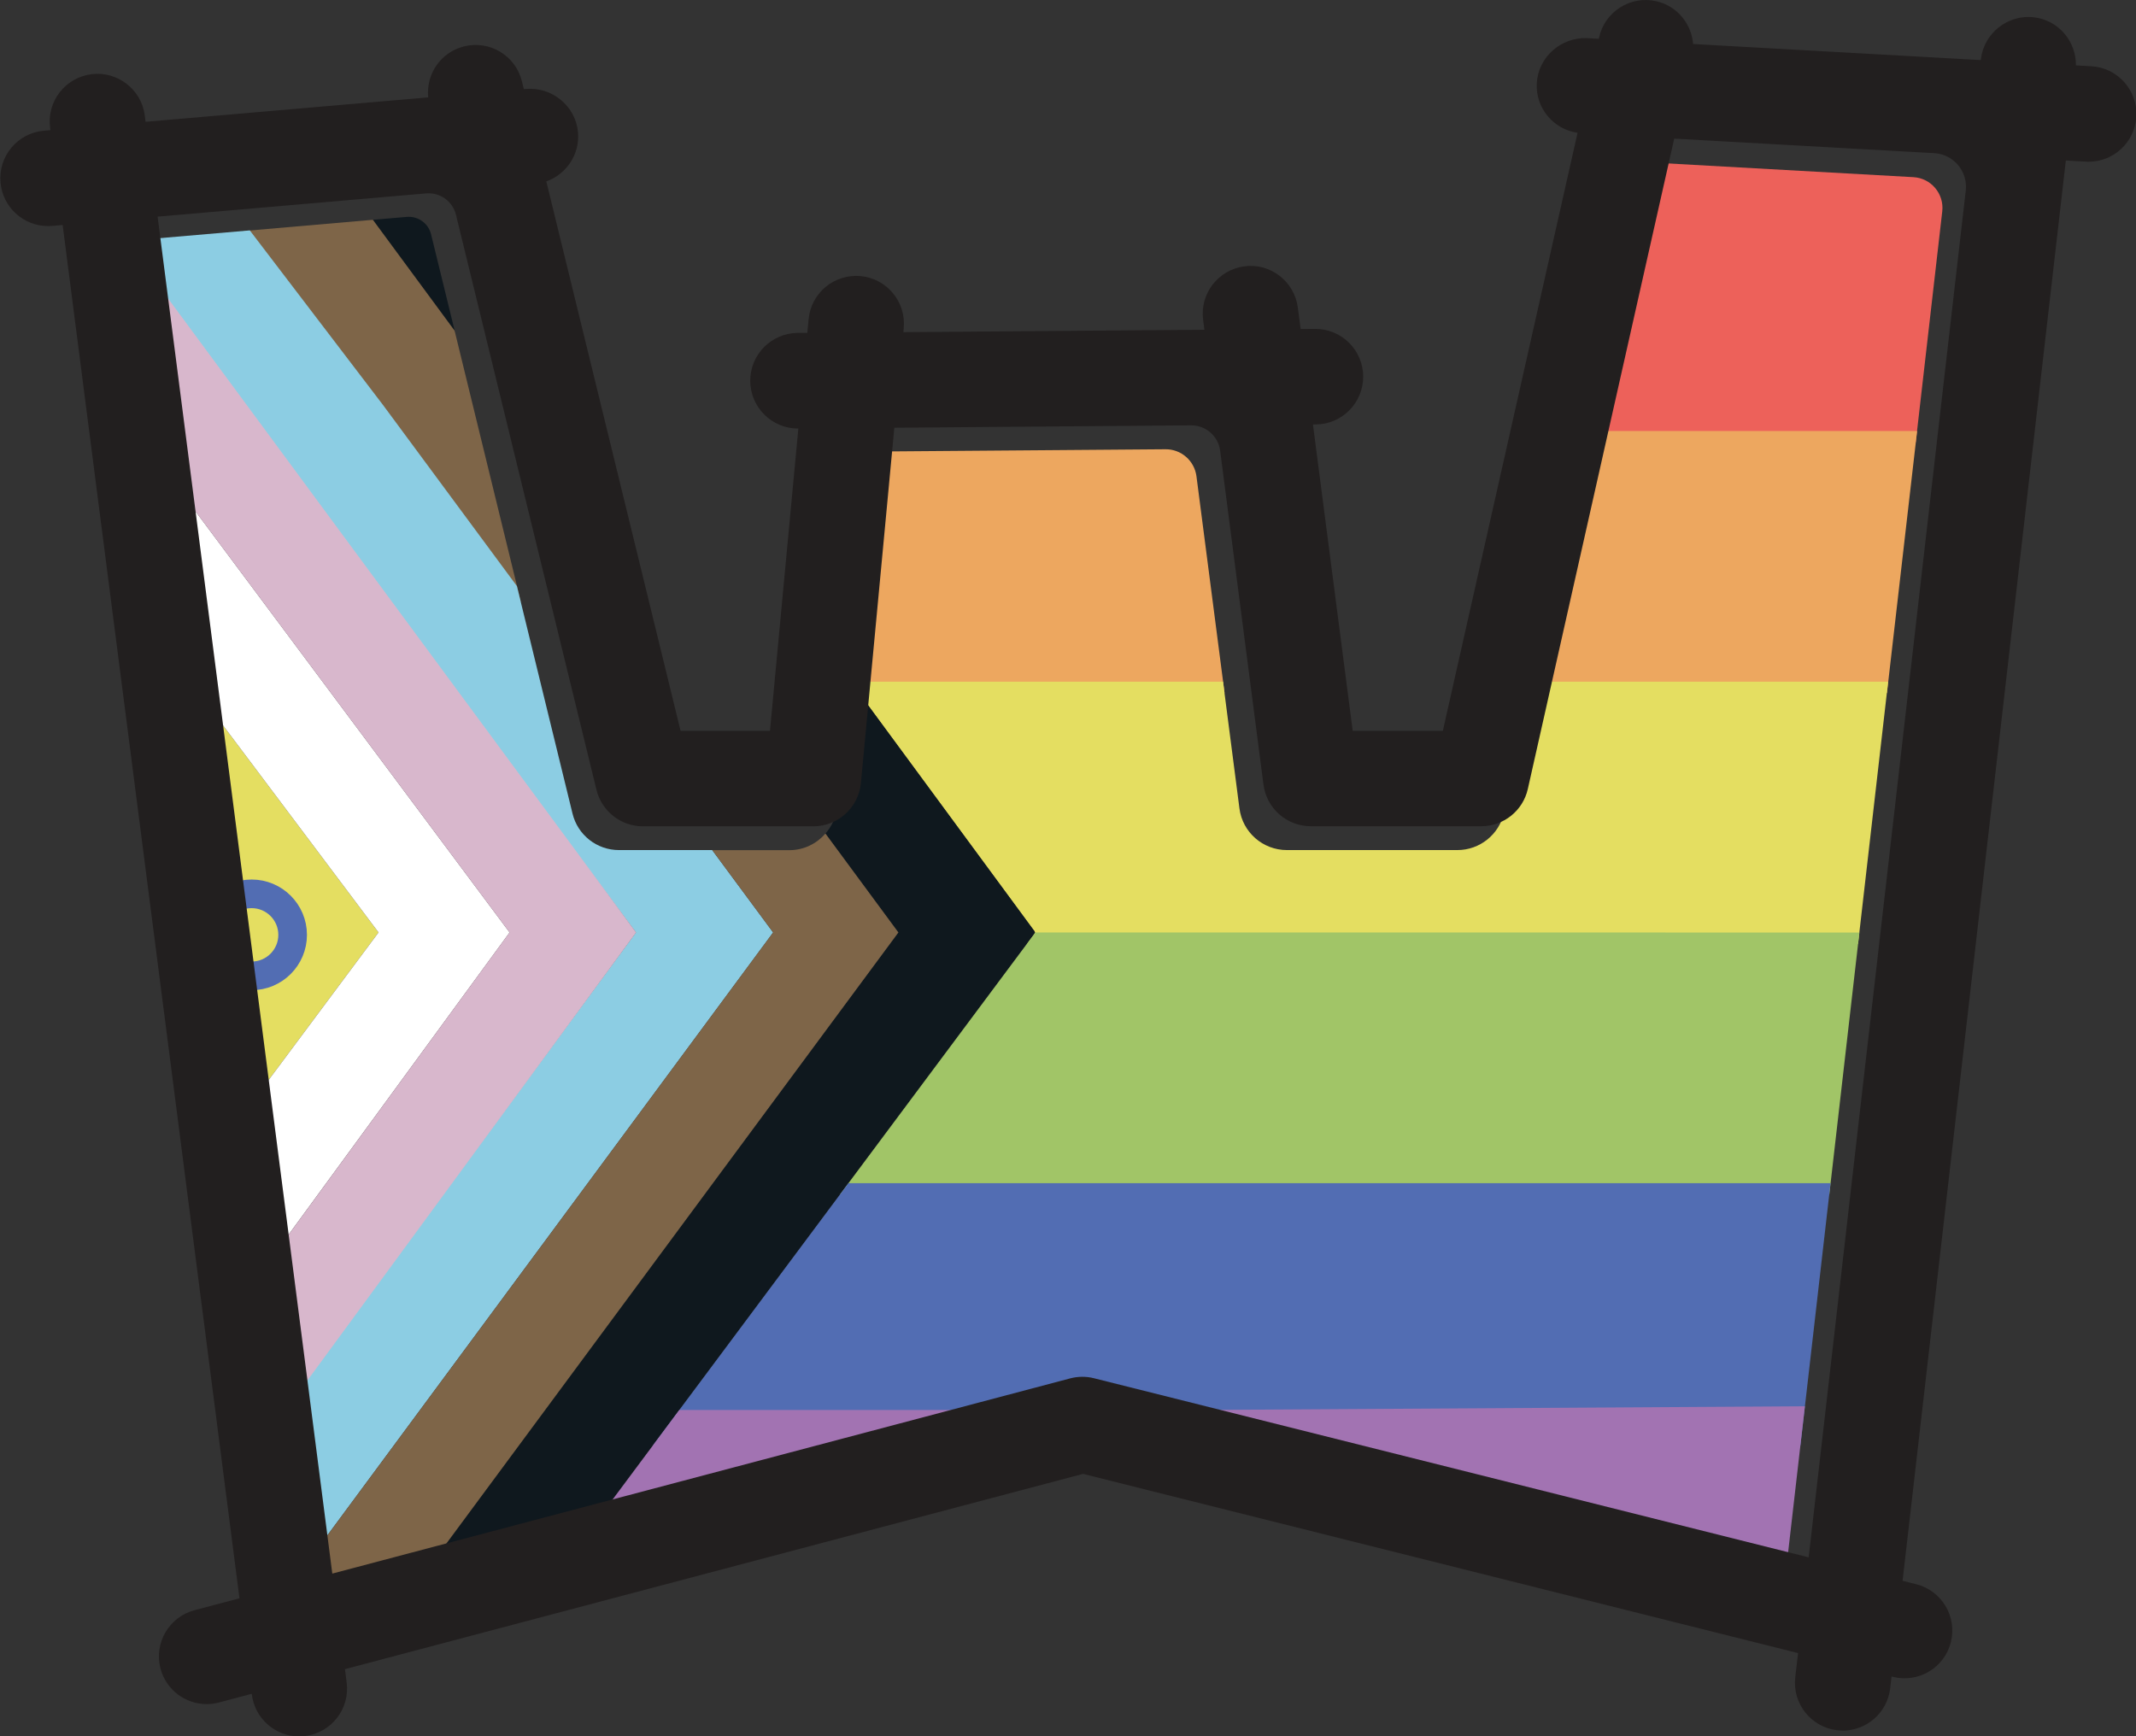 <?xml version="1.0" encoding="UTF-8" standalone="no"?>
<!-- Created with Inkscape (http://www.inkscape.org/) -->

<svg
   width="24.992mm"
   height="20.317mm"
   viewBox="0 0 24.992 20.317"
   version="1.1"
   id="svg1588"
   xmlns="http://www.w3.org/2000/svg"
   xmlns:svg="http://www.w3.org/2000/svg">
  <rect x="0" y="0" width="24.992" height="20.317" fill="#333333" stroke="none"/>
  <defs
     id="defs1585" />
  <g
     id="layer1"
     transform="translate(-56.273,-77.626)">
    <path
       d="m 59.149,90.622 1.553,-2.085 -2.198,-2.927 -0.031,-0.242 0.719,5.586"
       style="fill:#e4de61;fill-opacity:1;fill-rule:nonzero;stroke:none;stroke-width:0.035"
       id="path730" />
    <path
       d="m 78.688,82.801 0.31,-2.701 c 0.024,-0.206 -0.131,-0.39 -0.338,-0.401 l -3.077,-0.172 -0.737,3.274"
       style="fill:#ed615a;fill-opacity:1;fill-rule:nonzero;stroke:none;stroke-width:0.035"
       id="path732" />
    <path
       d="m 61.597,81.513 -0.28,-1.144 c -0.031,-0.13 -0.153,-0.217 -0.286,-0.205 l -0.405,0.035"
       style="fill:#0f181e;fill-opacity:1;fill-rule:nonzero;stroke:none;stroke-width:0.035"
       id="path734" />
    <path
       d="m 79.493,85.735 v -0.146 l -0.017,0.146"
       style="fill:#eda75f;fill-opacity:1;fill-rule:nonzero;stroke:none;stroke-width:0.035"
       id="path736" />
    <path
       d="m 69.909,82.883 -3.452,0.027 -0.265,2.826 h 4.409 l -0.329,-2.537 c -0.024,-0.182 -0.179,-0.318 -0.363,-0.316"
       style="fill:#eda75f;fill-opacity:1;fill-rule:nonzero;stroke:none;stroke-width:0.035"
       id="path738" />
    <path
       d="m 78.351,85.735 0.353,-3.066 h -3.828 l -0.69,3.066 z"
       style="fill:#eda75f;fill-opacity:1;fill-rule:nonzero;stroke:none;stroke-width:0.035"
       id="path740" />
    <path
       d="m 74.215,85.603 -0.345,1.534 c -0.057,0.255 -0.284,0.436 -0.545,0.436 H 71.33 c -0.281,0 -0.519,-0.208 -0.555,-0.487 l -0.192,-1.483 H 66.226 l 2.148,2.917 0.009,0.017 -0.009,0.017 -0.086,0.115 h 9.725 l 0.352,-3.066"
       style="fill:#e4de61;fill-opacity:1;fill-rule:nonzero;stroke:none;stroke-width:0.035"
       id="path742" />
    <path
       d="m 65.93,87.381 0.854,1.156 -5.492,7.407 1.96,-0.518 5.123,-6.872 0.009,-0.017 -0.009,-0.017 -2.167,-2.944 -0.14,1.49 c -0.011,0.121 -0.062,0.228 -0.137,0.314"
       style="fill:#0f181e;fill-opacity:1;fill-rule:nonzero;stroke:none;stroke-width:0.035"
       id="path744" />
    <path
       d="m 62.369,84.676 -0.777,-3.181 -0.956,-1.297 -1.51,0.131 z"
       style="fill:#7e6548;fill-opacity:1;fill-rule:nonzero;stroke:none;stroke-width:0.035"
       id="path746" />
    <path
       d="m 68.383,88.537 3.53e-4,7e-4 -0.009,0.017 -2.273,3.049 h 11.575 l 0.352,-3.066"
       style="fill:#a1c567;fill-opacity:1;fill-rule:nonzero;stroke:none;stroke-width:0.035"
       id="path748" />
    <path
       d="m 66.2,91.471 -2.286,3.066 h 2.699 l 1.901,-0.503 c 0.092,-0.024 0.187,-0.024 0.279,-0.002 l 2.014,0.505 h 6.532 l 0.352,-3.066"
       style="fill:#526db3;fill-opacity:1;fill-rule:nonzero;stroke:none;stroke-width:0.035"
       id="path750" />
    <path
       d="m 70.28,94.125 6.876,2.003 0.235,-2.047"
       style="fill:#a273b2;fill-opacity:1;fill-rule:nonzero;stroke:none;stroke-width:0.035"
       id="path752" />
    <path
       d="m 63.252,95.426 4.246,-1.301 h -3.277"
       style="fill:#a273b2;fill-opacity:1;fill-rule:nonzero;stroke:none;stroke-width:0.035"
       id="path754" />
    <path
       d="m 59.835,95.954 1.14,-1.542 4.344,-5.875 -0.713,-0.964 h -1.091 c -0.258,0 -0.482,-0.176 -0.543,-0.426 l -0.651,-2.663 -1.565,-2.117 -1.56,-2.045 -1.36,0.117 0.036,0.281 5.842,7.817 -4.116,5.59"
       style="fill:#8ccde3;fill-opacity:1;fill-rule:nonzero;stroke:none;stroke-width:0.035"
       id="path756" />
    <path
       d="m 59.697,88.565 c 0,0.265 -0.215,0.48 -0.48,0.48 -0.266,0 -0.48,-0.215 -0.48,-0.48 0,-0.265 0.215,-0.48 0.48,-0.48 0.265,0 0.48,0.215 0.48,0.48 z"
       style="fill:none;stroke:#526db3;stroke-width:0.335;stroke-linecap:butt;stroke-linejoin:miter;stroke-miterlimit:10;stroke-dasharray:none;stroke-opacity:1"
       id="path758" />
    <path
       d="m 59.383,92.438 2.853,-3.901 -4.055,-5.437 0.323,2.51 2.198,2.927 -1.553,2.085"
       style="fill:#ffffff;fill-opacity:1;fill-rule:nonzero;stroke:none;stroke-width:0.035"
       id="path760" />
    <path
       d="m 57.859,80.603 0.321,2.497 4.055,5.437 -2.852,3.901 0.219,1.706 4.114,-5.607"
       style="fill:#d8b7cc;fill-opacity:1;fill-rule:nonzero;stroke:none;stroke-width:0.035"
       id="path762" />
    <path
       d="m 65.931,87.38 c -0.103,0.118 -0.253,0.194 -0.421,0.194 h -0.903 l 0.712,0.963 -4.343,5.875 -1.14,1.542 -0.01,-0.08 v 0 l 0.057,0.443 1.426,-0.377 5.475,-7.403"
       style="fill:#7e6548;fill-opacity:1;fill-rule:nonzero;stroke:none;stroke-width:0.035"
       id="path764" />
    <path
       d="m 63.252,86.868 c 0.061,0.25 0.285,0.427 0.543,0.427 h 1.994 c 0.289,0 0.53,-0.22 0.557,-0.507 l 0.391,-4.157 3.472,-0.028 c 0.172,-0.001 0.318,0.126 0.34,0.296 l 0.507,3.908 c 0.036,0.278 0.273,0.487 0.554,0.487 h 1.994 c 0.261,0 0.488,-0.181 0.545,-0.436 l 1.713,-7.61 3.042,0.17 c 0.227,0.013 0.395,0.213 0.369,0.439 l -1.838,15.992 -8.363,-2.096 c -0.091,-0.023 -0.187,-0.022 -0.278,0.002 l -8.633,2.284 -2.044,-15.878 3.142,-0.272 c 0.162,-0.014 0.31,0.092 0.349,0.25 z m 17.485,-8.467 -0.175,-0.01 c 0.003,-0.283 -0.205,-0.53 -0.493,-0.563 -0.302,-0.035 -0.584,0.185 -0.619,0.492 l -0.001,0.009 -3.366,-0.188 c -0.019,-0.237 -0.187,-0.446 -0.432,-0.501 -0.301,-0.068 -0.601,0.122 -0.668,0.423 l -0.004,0.017 -0.136,-0.008 c -0.302,-0.012 -0.572,0.219 -0.589,0.527 -0.016,0.291 0.194,0.54 0.477,0.581 l -1.576,6.997 h -1.055 l -0.465,-3.584 0.033,-3.5e-4 c 0.309,-0.002 0.557,-0.255 0.555,-0.563 -0.003,-0.307 -0.252,-0.555 -0.559,-0.555 h -0.004 l -0.169,0.001 -0.033,-0.251 c -0.04,-0.307 -0.322,-0.524 -0.626,-0.482 -0.306,0.04 -0.522,0.32 -0.482,0.626 l 0.015,0.116 -3.522,0.028 0.004,-0.047 c 0.029,-0.307 -0.197,-0.58 -0.504,-0.609 -0.309,-0.028 -0.58,0.197 -0.609,0.504 l -0.015,0.16 -0.113,7.1e-4 c -0.309,0.003 -0.557,0.255 -0.555,0.564 0.003,0.307 0.252,0.555 0.559,0.555 h 0.004 l -0.332,3.537 h -1.046 l -1.571,-6.429 c 0.234,-0.083 0.393,-0.314 0.371,-0.573 -0.026,-0.308 -0.303,-0.533 -0.605,-0.509 l -0.029,0.002 -0.022,-0.09 c -0.073,-0.299 -0.374,-0.484 -0.676,-0.41 -0.273,0.067 -0.448,0.324 -0.421,0.597 l -3.307,0.286 -0.009,-0.074 c -0.039,-0.306 -0.321,-0.522 -0.625,-0.483 -0.307,0.04 -0.523,0.32 -0.483,0.626 l 0.004,0.028 -0.075,0.007 c -0.308,0.026 -0.536,0.297 -0.509,0.605 0.025,0.291 0.269,0.511 0.556,0.511 l 0.049,-0.002 0.122,-0.011 2.069,16.07 -0.526,0.139 c -0.298,0.079 -0.477,0.385 -0.398,0.683 0.066,0.251 0.293,0.416 0.54,0.416 0.047,0 0.096,-0.006 0.144,-0.019 l 0.384,-0.102 0.001,0.011 c 0.036,0.282 0.277,0.488 0.554,0.488 l 0.072,-0.005 c 0.307,-0.04 0.523,-0.32 0.483,-0.626 l -0.02,-0.156 8.636,-2.285 8.366,2.097 -0.033,0.284 c -0.035,0.307 0.185,0.584 0.492,0.619 l 0.064,0.004 c 0.28,0 0.522,-0.21 0.555,-0.495 l 0.016,-0.138 0.016,0.004 c 0.3,0.075 0.603,-0.107 0.678,-0.406 0.075,-0.3 -0.107,-0.603 -0.407,-0.678 l -0.158,-0.04 1.91,-16.619 0.235,0.013 0.032,10e-4 c 0.295,0 0.541,-0.23 0.558,-0.528 0.017,-0.308 -0.219,-0.572 -0.527,-0.589"
       style="fill:#221f1f;fill-opacity:1;fill-rule:nonzero;stroke:none;stroke-width:0.035"
       id="path766" />
  </g>
</svg>
